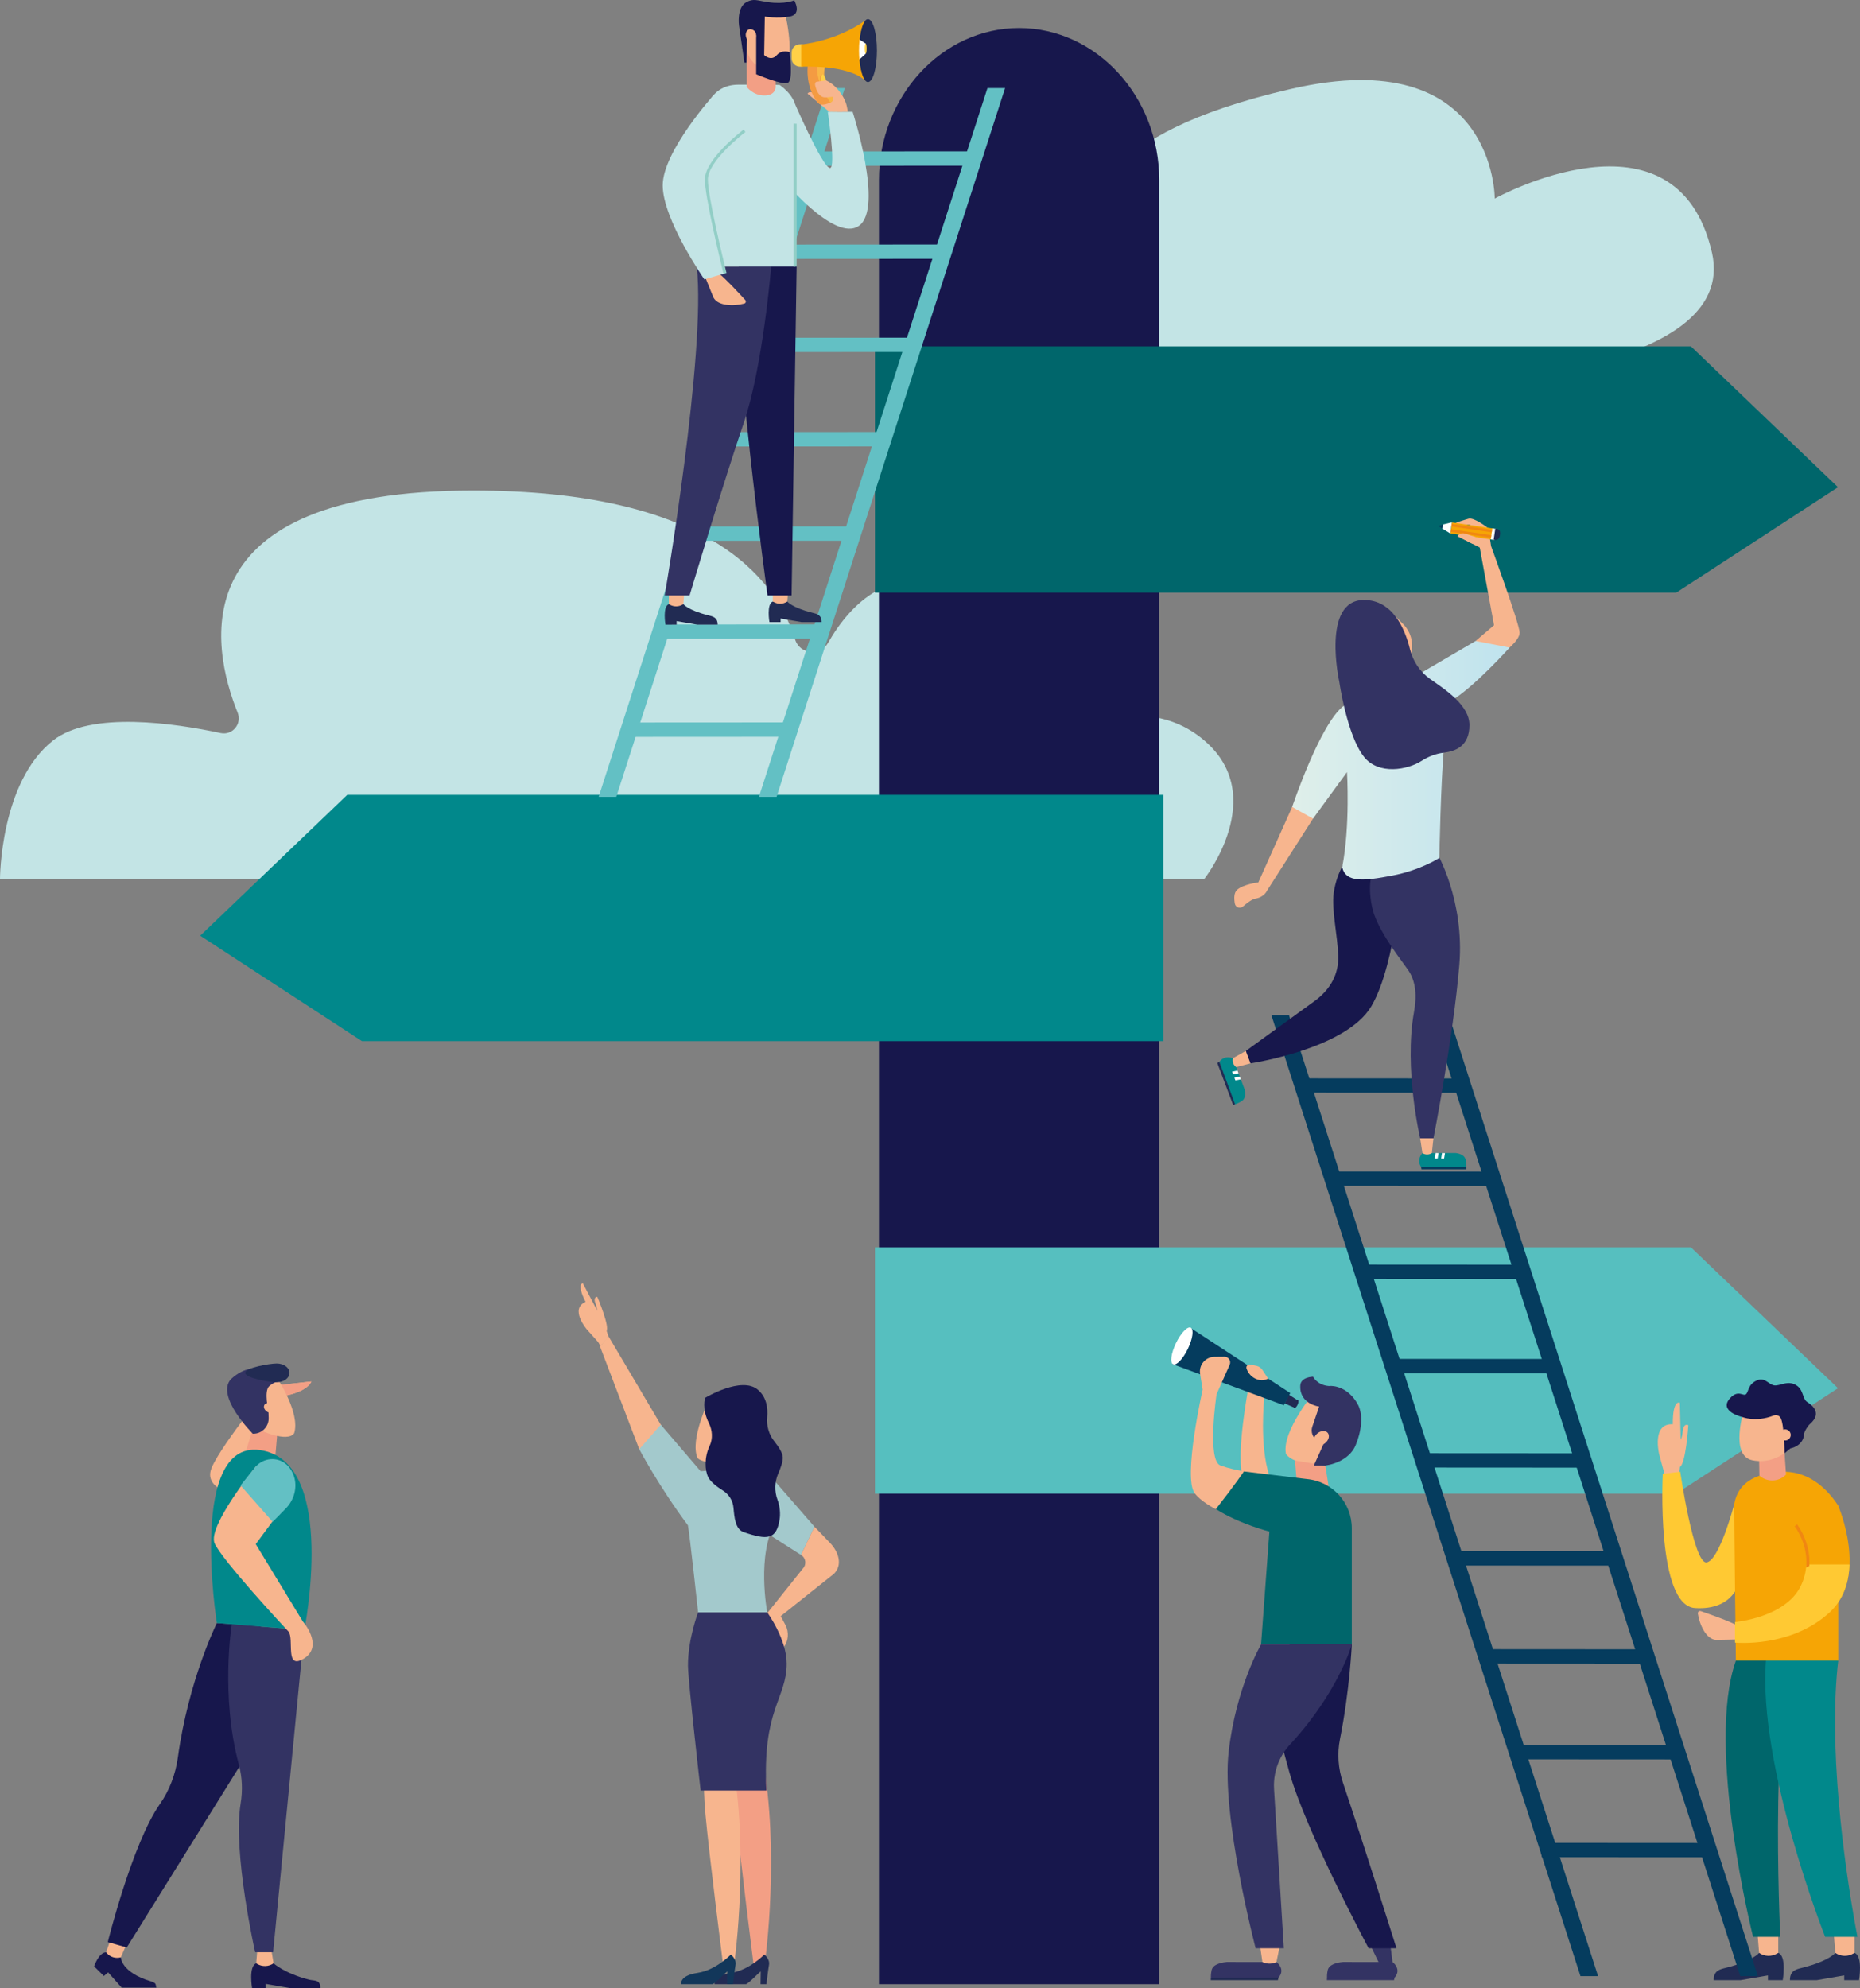 <?xml version="1.0" encoding="UTF-8"?> <svg xmlns="http://www.w3.org/2000/svg" xmlns:xlink="http://www.w3.org/1999/xlink" width="929px" height="993px" viewBox="0 0 929 993" version="1.1"><rect x="0" y="0" width="929" height="993" fill="#808080" stroke="none"/><title>software - analyse</title><defs><linearGradient x1="-0.009%" y1="49.996%" x2="100%" y2="49.996%" id="linearGradient-1"><stop stop-color="#DFEFEA" offset="0%"></stop><stop stop-color="#BFE3EE" offset="100%"></stop></linearGradient></defs><g id="Wesbite-design" stroke="none" stroke-width="1" fill="none" fill-rule="evenodd"><g id="Let's-Develop.---software" transform="translate(-786, -4373)" fill-rule="nonzero"><g id="software---analyse" transform="translate(786, 4373)"><path d="M0,439 L601.5,439 C601.5,439 634.125,397.657 601.5,369.828 C583.498,354.473 562.245,356.06 546.799,360.574 C536.739,363.512 526.707,356.717 524.497,346.449 C520.834,329.451 509.566,307.208 477.186,294.058 C445.33,281.125 425.182,300.872 413.52,321.164 C409.68,327.837 399.47,326.833 397.157,319.493 C387.06,287.46 351.869,245 236.247,245 C89.19,245 105.534,323.332 118.676,355.891 C120.961,361.541 116.128,367.407 110.18,366.13 C87.494,361.269 45.391,354.971 26.508,369.828 C0,390.683 0,439 0,439 Z" id="Path" fill="#C3E4E5"></path><path d="M855.036,126.062 C869.153,187.423 724.502,195.31 664.902,195.985 C648.375,196.173 631.933,194.597 615.735,191.315 C565.331,181.083 454.998,154.234 470.474,117.716 C490.441,70.609 550.407,103.452 550.407,103.452 C550.407,103.452 542.88,67.89 644.926,44.398 C746.972,20.906 746.569,99.184 746.569,99.184 C746.569,99.184 837.3,48.984 855.027,126.071 L855.036,126.062 Z" id="Path" fill="#C3E4E5"></path><path d="M578.991,991 L578.991,89.934 C578.991,48.174 547.495,14 508.995,14 L508.995,14 C470.496,14 439,48.174 439,89.934 L439,991 L579,991 L578.991,991 Z" id="Path" fill="#17174C"></path><polygon id="Path" fill="#00666B" points="437 173 844.562 173 918 243.347 837.227 296 437 296"></polygon><polygon id="Path" fill="#56BFBF" points="437 623 844.562 623 918 693.347 837.227 746 437 746"></polygon><polygon id="Path" fill="#01888B" points="581 397 173.436 397 100 467.342 180.781 520 581 520"></polygon><g id="Group" transform="translate(47, 681)"><g transform="translate(0, 287.416)" id="Path"><path d="M13.357,9.19 C13.357,9.19 13.385,16.695 28.444,21.196 C31.529,22.123 30.528,23.04 31.108,24.331 L13.787,24.331 L7.001,16.695 L4.889,18.51 L0,13.7 C0,13.7 2.281,6.738 6.01,6.672 C9.086,7.72 13.357,9.18 13.357,9.18 L13.357,9.19 Z" fill="#17174C"></path><path d="M16.171,2.695 L13.357,9.19 L13.357,9.19 C10.796,9.92 8.039,9.087 6.319,7.047 L6.01,6.682 L8.282,0 L16.171,2.695 Z" fill="#F7B58E"></path></g><g transform="translate(78.465, 291.693)" id="Path"><path d="M11.176,7.898 C11.176,7.898 16.578,12.914 28.898,16.059 C31.609,16.751 34.535,15.825 34.535,20.307 L19.588,20.307 L7.156,18.155 L7.156,20.307 L0.445,20.307 C0.445,20.307 -1.425,9.311 2.501,7.898 L11.185,7.898 L11.176,7.898 Z" fill="#17174C"></path><path d="M9.858,0 L11.176,7.898 L11.176,7.898 C8.727,9.601 5.511,9.704 2.95,8.179 L2.492,7.898 L3.165,0 L9.867,0 L9.858,0 Z" fill="#F7B58E"></path></g><path d="M61.319,129.638 C61.319,129.638 47.213,157.881 41.839,196.755 C40.68,205.13 37.66,213.197 32.809,220.122 C19.041,239.774 6.833,288.988 6.833,288.988 L16.311,291.684 L83.677,183.522 L83.219,131.332 L61.309,129.638 L61.319,129.638 Z" id="Path" fill="#17174C"></path><path d="M68.778,130.246 C68.778,130.246 62.973,165.658 72.33,200.479 C74.031,206.805 74.246,213.403 73.18,219.86 C69.17,244.116 80.434,294.042 80.434,294.042 L89.407,294.042 L105.008,133.166 L68.778,130.256 L68.778,130.246 Z" id="Path" fill="#333363"></path><path d="M70.255,65.591 C70.255,65.591 55.86,62.718 58.206,53.594 C60.552,44.47 87.454,11.323 87.454,11.323 L108.513,8.984 C108.513,8.984 107.167,14.084 93.894,16.405 C80.621,18.726 70.245,65.591 70.245,65.591 L70.255,65.591 Z" id="Path" fill="#F7B58E"></path><path d="M91.174,17.518 C89.903,15.478 88.678,13.41 87.435,11.342 L87.454,11.323 L108.513,8.984 C108.513,8.984 107.167,14.084 93.894,16.405 C92.969,16.564 92.062,16.966 91.174,17.528 L91.174,17.518 Z" id="Path" fill="#F39F85"></path><polygon id="Path" fill="#F39F85" points="91.557 34.298 90.23 49.589 75.461 44.91 79.265 32.716"></polygon><path d="M91.744,7.814 C91.744,7.814 103.054,24.865 99.932,34.831 C96.418,39.828 81.995,32.875 81.995,32.875 L81.995,9.761 L91.744,7.805 L91.744,7.814 Z" id="Path" fill="#F7B58E"></path><path d="M93.894,8.319 C93.894,8.319 90.183,8.872 87.454,11.333 C84.724,13.794 87.061,23.676 87.061,23.676 L87.183,27.157 C87.332,31.481 83.874,35.065 79.555,35.065 L79.265,35.065 C79.265,35.065 60.543,16.405 68.348,7.814 C81.995,-4.679 93.903,8.319 93.903,8.319 L93.894,8.319 Z" id="Path" fill="#333363"></path><path d="M90.183,23.274 C90.454,22.066 89.482,20.616 88.015,20.036 C86.547,19.456 85.136,19.97 84.865,21.177 C84.593,22.385 85.566,23.835 87.033,24.415 C88.501,24.996 89.912,24.481 90.183,23.274 Z" id="Path" fill="#F7B58E"></path><path d="M97.596,4.688 C97.596,7.281 94.735,9.377 91.211,9.377 C87.687,9.377 75.461,7.281 75.461,4.688 C75.461,2.096 87.678,0 91.211,0 C94.745,0 97.596,2.096 97.596,4.688 Z" id="Path" fill="#212B53"></path><path d="M61.319,129.638 C61.319,129.638 46.335,35.851 84.332,43.497 C121.422,50.955 104.999,133.157 104.999,133.157 L61.319,129.638 L61.319,129.638 Z" id="Path" fill="#01888B"></path><path d="M80.817,51.414 C80.817,51.414 56.486,81.434 60.178,89.819 C63.87,98.204 95.38,132.081 97.166,133.971 C99.923,137.911 95.24,153.08 104.597,147.484 C113.953,141.888 106.373,131.276 104.232,128.833 L80.724,90.212 L94.717,71.337 L80.808,51.404 L80.817,51.414 Z" id="Path" fill="#F7B58E"></path><path d="M73.143,60.903 L89.192,79.104 L95.698,72.479 C99.895,68.202 101.671,61.923 99.783,56.233 C99.147,54.324 98.119,52.452 96.511,50.861 C96.446,50.796 96.38,50.73 96.315,50.674 C91.763,46.285 84.36,46.968 80.396,51.891 L73.143,60.912 L73.143,60.903 Z" id="Path" fill="#63C0C4"></path></g><g id="Group" transform="translate(585, 663)"><g transform="translate(19.732, 308.687)" id="Path"><path d="M32.816,8.258 L8.004,8.23 C4.711,8.577 1.032,9.514 0.413,12.364 C0.413,12.364 -0.019,14.257 0.056,16.141 C0.938,17.172 33.838,16.001 33.838,16.001 L33.979,15.879 C37.461,11.689 32.825,8.258 32.825,8.258 L32.816,8.258 Z" fill="#333363"></path><polygon fill="#212B53" points="0.047 16.141 33.829 16.001 33.538 17.313 0 17.313"></polygon><path d="M34.514,0 L32.816,8.258 L32.816,8.258 C30.826,9.261 28.236,9.327 26.162,8.417 L25.787,8.249 L24.595,0 L34.523,0 L34.514,0 Z" fill="#F7B58E"></path></g><g transform="translate(77.725, 308.687)" fill="#333363" id="Path"><path d="M32.816,8.258 L8.004,8.23 C4.711,8.577 1.032,9.514 0.413,12.364 C0.413,12.364 -0.019,14.257 0.056,16.141 C0.938,17.172 33.838,16.001 33.838,16.001 L33.979,15.879 C37.461,11.689 32.825,8.258 32.825,8.258 L32.816,8.258 Z"></path><polygon points="0.047 16.141 33.829 16.001 33.538 17.313 0 17.313"></polygon><path d="M31.736,0 L32.816,8.258 L32.816,8.258 C30.826,9.261 28.236,9.327 26.162,8.417 L25.787,8.249 L21.808,0 L31.736,0 Z"></path></g><path d="M72.432,31.044 L92.871,44.355 L86.565,60.487 C86.471,60.712 86.358,60.927 86.255,61.152 C85.805,61.124 85.354,61.096 84.904,61.096 C84.829,61.096 84.754,61.096 84.678,61.096 C84.603,61.096 84.538,61.096 84.463,61.096 C78.992,61.096 74.29,64.452 71.438,68.979 C68.125,68.726 64.841,67.929 61.791,66.476 C59.717,65.492 57.906,64.311 57.249,63.036 C55.063,51.591 72.432,31.044 72.432,31.044 L72.432,31.044 Z" id="Path" fill="#F7B58E"></path><path d="M46.439,35.216 C46.439,35.216 43.933,58.912 48.973,73.994 C46.636,76.018 38.05,85.214 35.347,73.3 C32.645,61.386 38.378,31.044 38.378,31.044 L46.439,35.216 L46.439,35.216 Z" id="Path" fill="#F7B58E"></path><g transform="translate(0.674, 0.318)" id="Path"><g transform="translate(55.966, 33.22)" fill="#212B53"><polygon points="2.064 0 6.869 3.093 5.152 6.674 0 4.406"></polygon><path d="M4.898,4.312 C4.42,5.409 4.382,6.449 4.823,6.646 C5.264,6.833 6.006,6.102 6.494,5.005 C6.972,3.909 7.01,2.868 6.569,2.671 C6.128,2.475 5.386,3.215 4.898,4.312 Z"></path></g><path d="M0.019,15.747 C0.019,15.747 0.009,15.654 0,15.616 C0.901,13.554 2.496,10.292 4.645,7.283 C8.117,2.428 9.112,0 9.112,0 L58.762,32.46 L55.543,38.525 L0.009,18.025 C0.056,17.266 0.075,16.516 0.009,15.766 L0.019,15.747 Z" fill="#053C5E"></path></g><polygon id="Path" fill="#F39F85" points="76.946 68.988 78.729 80.124 62.936 80.124 61.791 66.476"></polygon><path d="M36.145,96.621 C36.145,96.621 17.49,90.688 11.634,82.702 C5.788,74.725 15.679,31.035 15.679,31.035 L14.402,23.171 C13.68,18.746 17.077,14.716 21.572,14.678 L26.554,14.631 C28.628,14.613 30.027,16.741 29.182,18.634 L22.623,33.369 C22.623,33.369 17.705,66.458 24.593,68.96 C32.814,71.885 42.113,72.588 42.113,72.588 L36.126,96.593 L36.145,96.621 Z" id="Path" fill="#F7B58E"></path><path d="M71.203,68.988 L75.998,58.359 L72.883,56.4 C70.584,54.956 69.57,52.116 70.452,49.548 L73.868,39.527 C73.868,39.527 64.146,38.337 64.437,29.292 C64.437,24.633 70.856,24.605 70.856,24.605 C70.856,24.605 72.77,28.767 78.729,29.264 C81.281,28.945 88.301,29.882 93.04,38.14 C96.221,43.689 94.832,52.388 92.054,58.912 C89.567,64.761 83.224,68.023 76.946,68.988 L71.203,68.988 Z" id="Path" fill="#333363"></path><path d="M90.177,158.318 C90.177,158.318 89.183,180.992 84.275,205.569 C82.83,212.806 83.374,220.305 85.729,227.297 C96.868,260.357 112.492,310.084 112.492,310.084 L98.595,310.084 C98.595,310.084 67.112,251.321 58.995,222.17 C50.878,193.018 49.489,183.767 49.489,183.767 L59.145,158.318 L90.168,158.318 L90.177,158.318 Z" id="Path" fill="#17174C"></path><path d="M78.579,53.4 C79.151,55.078 77.997,57.29 75.998,58.349 C74,59.409 71.916,58.912 71.344,57.234 C70.771,55.556 71.926,53.344 73.924,52.285 C75.923,51.226 78.006,51.722 78.579,53.4 Z" id="Path" fill="#F7B58E"></path><path d="M44.862,158.318 L90.168,158.318 L90.168,100.258 C90.168,87.538 80.474,76.909 67.797,75.728 L36.286,71.922 C36.286,71.922 32.579,77.584 22.257,90.754 C34.662,98.412 49.02,101.936 49.02,101.936 L44.853,158.327 L44.862,158.318 Z" id="Path" fill="#00666B"></path><path d="M90.177,158.318 C90.177,158.318 83.778,181.451 60.168,207.379 C56.226,211.297 50.549,219.442 51.356,230.953 L56.226,310.074 L42.132,310.074 C42.132,310.074 24.95,244.376 28.656,211.981 C32.363,179.595 44.872,158.308 44.872,158.308 L90.177,158.308 L90.177,158.318 Z" id="Path" fill="#333363"></path><path d="M8.293,10.685 C5.854,15.738 2.55,19.187 0.908,18.4 C-0.734,17.612 -0.086,12.879 2.344,7.826 C4.784,2.774 8.087,-0.675 9.729,0.112 C11.371,0.899 10.724,5.633 8.293,10.685 Z" id="Path" fill="#FFFFFF"></path><path d="M48.4,25.552 L47.978,25.748 C46.505,26.451 44.806,26.564 43.248,26.048 L42.967,25.955 C40.405,25.102 38.416,23.077 37.59,20.518 L37.59,20.518 C37.224,19.374 38.228,18.268 39.401,18.512 L42.535,19.168 C43.755,19.421 44.825,20.152 45.51,21.193 L48.381,25.552 L48.4,25.552 Z" id="Path" fill="#F7B58E"></path></g><g id="Group" transform="translate(828, 689)"><path d="M11.46,30.992 C12.454,33.18 12.604,35.668 11.882,37.959 L10.607,47.003 L9.05,48.05 L3.254,50.435 C3.873,48.658 3.254,46.816 3.254,46.816 L0.713,37.464 C0.713,37.464 -3.245,21.686 7.493,22.36 C7.437,9.51 11.029,11.633 11.029,11.633 L11.273,22.743 L11.46,31.001 L11.46,30.992 Z" id="Path" fill="#F7B58E"></path><path d="M38.189,62.247 C38.189,62.247 30.677,90.828 24.271,91.342 C17.866,91.856 11.207,46.058 11.207,46.058 L2.495,47.106 C2.495,47.106 -0.891,112.955 18.653,114.161 C38.189,115.359 40.768,100.797 40.768,100.797 L38.189,62.247 L38.189,62.247 Z" id="Path" fill="#FFC933"></path><path d="M39.005,140.404 L90.117,140.404 L90.117,62.986 C75.515,40.765 57.311,46.816 57.311,46.816 C57.311,46.816 40.758,47.115 38.179,62.247 C38.179,73.199 38.995,140.404 38.995,140.404 L39.005,140.404 Z" id="Path" fill="#F6A505"></path><path d="M63.295,36.528 L64.054,47.471 L63.698,47.817 C60.097,51.23 54.46,51.314 50.765,47.994 L50.765,47.994 L50.596,39.764 L63.304,36.528 L63.295,36.528 Z" id="Path" fill="#F39F85"></path><g transform="translate(34.432, 0)" id="Path"><path d="M32.876,13.662 L31.948,31.749 C30.147,31.675 29.088,33.611 29.425,35.303 C29.238,35.715 29.134,36.173 29.125,36.631 C25.993,38.867 20.3,41.784 12.957,40.382 C1.478,38.193 8.408,16.056 8.408,16.056 L32.876,13.653 L32.876,13.662 Z" fill="#F7B58E"></path><path d="M38.644,27.251 C38.729,25.923 40.548,23.108 41.551,22.238 C48.051,16.627 42.236,12.54 40.173,11.221 C37.894,9.762 38.344,5.638 35.39,3.328 C30.879,-0.188 26.537,3.459 23.648,2.926 C20.76,2.393 18.968,-1.442 14.767,0.588 C10.565,2.617 11.034,5.909 9.684,7.293 C8.333,8.677 5.867,4.843 1.768,9.229 C-4.459,15.888 7.761,18.741 7.761,18.741 C7.761,18.741 14.448,21.499 23.301,18.039 C24.511,17.562 25.955,17.824 26.724,18.881 C28.834,21.761 28.862,36.856 28.862,36.856 L31.817,34.406 C31.817,34.406 38.26,33.339 38.644,27.26 L38.644,27.251 Z" fill="#17174C"></path><path d="M31.76,28.738 C31.179,30.16 29.547,30.842 28.131,30.253 C26.705,29.673 26.021,28.046 26.612,26.634 C27.193,25.212 28.825,24.53 30.241,25.119 C31.667,25.699 32.351,27.326 31.76,28.738 Z" fill="#F7B58E"></path></g><g transform="translate(27.919, 277.704)" id="Path"><path d="M22.677,8.67 C22.677,8.67 19.798,12.644 6.218,16.095 C3.226,16.853 0,17.376 0,22.296 L13.402,22.296 L27.104,19.93 L27.104,22.296 L34.503,22.296 C34.503,22.296 36.566,10.222 32.243,8.679 L22.668,8.679 L22.677,8.67 Z" fill="#212B53"></path><path d="M21.974,0 L22.677,8.67 L22.677,8.67 C25.378,10.54 28.923,10.652 31.746,8.969 L32.252,8.67 L32.252,0 L21.974,0 L21.974,0 Z" fill="#F7B58E"></path></g><g transform="translate(66.005, 277.704)" id="Path"><path d="M22.668,8.67 C22.668,8.67 19.788,12.644 6.208,16.095 C3.217,16.853 0,17.376 0,22.296 L13.402,22.296 L27.104,19.93 L27.104,22.296 L34.503,22.296 C34.503,22.296 36.566,10.222 32.243,8.679 L22.668,8.679 L22.668,8.67 Z" fill="#212B53"></path><path d="M21.964,0 L22.668,8.67 L22.668,8.67 C25.369,10.54 28.914,10.652 31.736,8.969 L32.243,8.67 L32.243,0 L21.964,0 L21.964,0 Z" fill="#F7B58E"></path></g><path d="M90.089,62.986 C90.089,62.986 105.413,98.244 85.859,116.256 C66.314,134.269 39.774,131.201 39.774,131.201 L39.774,121.045 C39.774,121.045 63.763,119.025 71.444,103.032 C79.135,87.04 68.368,73.199 68.368,73.199" id="Path" fill="#F6A505"></path><path d="M41.34,129.808 L29.101,130.06 C24.13,129.789 20.829,122.391 20.004,116.892 C19.882,116.069 20.698,115.415 21.486,115.686 C25.64,117.126 36.322,120.895 39.08,122.607 L41.34,129.817 L41.34,129.808 Z" id="Path" fill="#F7B58E"></path><path d="M39.005,140.404 C23.755,183.331 47.586,278.378 47.586,278.378 L61.166,278.378 C61.166,278.378 54.76,143.602 72.438,140.404 L39.005,140.404 L39.005,140.404 Z" id="Path" fill="#00666B"></path><path d="M74.183,92.371 C74.023,95.71 73.245,99.319 71.454,103.042 C63.763,119.034 38.536,121.148 38.536,121.148 L38.536,131.407 C38.536,131.407 66.324,134.278 85.868,116.266 C92.958,109.738 95.444,100.937 95.762,92.38 L74.183,92.38 L74.183,92.371 Z" id="Path" fill="#FFC933"></path><path d="M74.061,93.914 C74.595,93.671 75.139,93.437 75.665,93.184 C76.584,81.373 69.653,72.46 69.569,72.348 L68.359,73.302 C68.443,73.414 75.346,82.298 74.052,93.914 L74.061,93.914 Z" id="Path" fill="#F08712"></path><path d="M9.116,32.357 C9.116,32.357 11.939,31.516 12.379,26.381 C12.82,21.247 15.249,22.837 15.249,22.837 C15.249,22.837 13.983,43.066 10.747,43.823 C7.512,44.581 9.116,32.357 9.116,32.357 L9.116,32.357 Z" id="Path" fill="#F7B58E"></path><path d="M54.038,140.404 C49.883,193.038 83.589,278.378 83.589,278.378 L99.73,278.378 C99.73,278.378 88.757,223.807 88.532,172.594 C88.485,161.512 88.935,150.588 90.117,140.404 L54.029,140.404 L54.038,140.404 Z" id="Path" fill="#01888B"></path></g><g id="Group" transform="translate(289, 641)"><path d="M93.357,246.337 C99.895,293.206 92.741,341.759 92.741,341.338 C92.741,340.917 87.529,341.338 87.529,341.338 C87.529,341.338 80.309,284.375 78.61,265.356 C76.919,246.337 78.61,245.073 78.61,245.073 C78.61,245.073 86.819,199.479 93.357,246.337 L93.357,246.337 Z" id="Path" fill="#F39F85"></path><polygon id="Path" fill="#A3C9CC" points="95.066 125.407 111.056 135.623 117.8 121.54 97.149 97.811"></polygon><g fill="#F7B58E" id="Path"><polygon points="10.709 31.558 30.276 82.828 42.772 73.51 14.856 26.314"></polygon><g><path d="M9.579,14.159 C11.12,15.414 12.147,17.193 12.455,19.16 L14.856,26.314 L14.099,27.663 L10.718,31.568 C10.522,30.022 9.382,28.889 9.382,28.889 L4.059,22.915 C4.059,22.915 -4.674,12.708 3.48,9.243 C-1.302,-0.243 2.125,0.001 2.125,0.001 L6.412,8.129 L9.597,14.169 L9.579,14.159 Z"></path><path d="M8.355,16.032 C8.355,16.032 10.12,14.365 8.551,10.414 C6.982,6.453 9.354,6.733 9.354,6.733 C9.354,6.733 15.892,22.156 13.791,23.917 C11.689,25.668 8.355,16.042 8.355,16.042 L8.355,16.032 Z"></path></g></g><path d="M66.804,93.362 L60.948,93.821 L41.035,70.551 L30.285,82.818 C30.285,82.818 40.148,101.491 54.587,120.828 C55.409,124.761 59.687,164.316 59.687,164.316 L94.207,164.316 C94.207,164.316 88.706,135.296 98.419,119.142 C108.133,102.989 66.813,93.362 66.813,93.362 L66.804,93.362 Z" id="Path" fill="#A3C9CC"></path><path d="M78.115,246.337 C84.652,293.206 77.498,341.759 77.498,341.338 C77.498,340.917 72.286,341.338 72.286,341.338 C72.286,341.338 65.067,284.375 63.367,265.356 C61.676,246.337 63.367,245.073 63.367,245.073 C63.367,245.073 71.577,199.479 78.115,246.337 L78.115,246.337 Z" id="Path" fill="#F7B58E"></path><path d="M65.543,57.17 L85.428,64.146 L83.466,79.026 C83.438,79.232 83.382,79.438 83.345,79.644 C82.962,79.709 82.579,79.784 82.205,79.878 C82.14,79.897 82.084,79.915 82.019,79.934 C81.963,79.953 81.897,79.953 81.841,79.972 C77.255,81.105 74.005,84.907 72.548,89.298 C69.718,89.776 66.804,89.776 63.946,89.186 C62.003,88.783 60.238,88.165 59.425,87.229 C55.232,78.052 65.552,57.16 65.552,57.16 L65.543,57.17 Z" id="Path" fill="#F7B58E"></path><path d="M65.029,69.699 C66.823,73.295 67.15,77.527 65.44,81.161 C62.741,86.901 62.975,93.334 64.777,96.865 C66.001,99.271 69.214,101.678 72.062,103.457 C75.051,105.33 77.022,108.467 77.339,111.988 C77.778,116.829 78.245,122.776 82.374,124.199 C94.375,128.347 98.774,127.945 100.371,117.916 C100.782,115.359 100.642,111.595 99.335,108.092 C97.747,103.832 97.887,99.093 99.708,94.926 C100.913,92.173 101.978,89.149 101.978,87.06 C101.978,84.785 99.905,81.592 97.719,78.867 C95.001,75.467 93.796,71.132 94.188,66.787 C94.571,62.442 93.974,56.898 89.575,53.143 C81.374,46.129 63.171,57.17 63.171,57.17 C63.171,57.17 61.424,62.488 65.029,69.699 L65.029,69.699 Z" id="Path" fill="#17174C"></path><path d="M117.8,121.54 L125.477,129.509 C130.577,134.799 132.155,142.169 126.028,146.224 L100.941,166.198 L103.248,170.524 C105.191,174.167 104.836,178.615 102.333,181.902 L99.68,185.385 L93.815,165.187 L112,142.422 C113.952,140.381 113.485,137.056 111.056,135.633 L111.056,135.633 L117.8,121.549 L117.8,121.54 Z" id="Path" fill="#F7B58E"></path><path d="M59.678,164.316 C59.678,164.316 54.615,177.472 54.615,190.788 C54.615,198.111 60.939,253.304 60.939,253.304 L93.806,253.304 C91.583,212.542 103.902,207.541 103.902,189.918 C103.902,177.491 94.188,164.316 94.188,164.316 L59.668,164.316 L59.678,164.316 Z" id="Path" fill="#333363"></path><path d="M92.741,335.204 C92.741,335.204 95.618,337.471 95.085,340.355 C94.562,343.239 93.815,350 93.815,350 L90.864,350 L90.957,343.698 C90.957,343.286 84.624,350 83.55,350 L67.915,350 C67.915,350 66.879,345.749 76.06,344.381 C85.241,343.014 92.75,335.204 92.75,335.204 L92.741,335.204 Z" id="Path" fill="#212B53"></path><path d="M76.041,335.204 C76.041,335.204 78.918,337.471 78.385,340.355 C77.862,343.239 77.115,350 77.115,350 L74.164,350 L74.257,343.698 C74.257,343.286 67.925,350 66.851,350 L51.216,350 C51.216,350 50.179,345.749 59.36,344.381 C68.541,343.014 76.05,335.204 76.05,335.204 L76.041,335.204 Z" id="Path" fill="#12375A"></path></g><g id="Group" transform="translate(635, 507)" fill="#053C5E"><polygon id="Path" points="234.206 480 79.831 0 88.615 0 243 480"></polygon><polygon id="Path" points="154.385 480 0 0 8.794 0 163.179 480"></polygon><polygon id="Path" points="128.61 124.65 128.61 131.808 45.898 131.761 44.485 124.604"></polygon><polygon id="Path" points="111.518 78.138 111.518 85.296 28.796 85.249 27.384 78.091"></polygon><polygon id="Path" points="97.372 31.626 97.372 38.784 14.66 38.737 13.247 31.579"></polygon><polygon id="Path" points="143.682 171.752 143.682 178.91 60.96 178.863 59.548 171.705"></polygon><polygon id="Path" points="157.818 218.863 157.818 226.021 75.106 225.974 73.693 218.816"></polygon><polygon id="Path" points="172.45 267.799 175.79 274.957 93.078 274.919 91.656 267.761"></polygon><polygon id="Path" points="187.952 316.744 191.301 323.902 108.58 323.855 107.167 316.697"></polygon><polygon id="Path" points="202.481 364.594 205.821 371.752 123.109 371.705 121.687 364.547"></polygon><polygon id="Path" points="214.512 413.492 217.852 420.65 135.14 420.604 133.728 413.446"></polygon></g><g id="Group" transform="translate(299, 44)" fill="#63C0C4"><polygon id="Path" points="8.81 354 122.952 0 114.133 0 0 354"></polygon><polygon id="Path" points="88.867 354 203 0 194.19 0 80.048 354"></polygon><polygon id="Path" points="74.025 124.705 74.025 131.856 156.972 131.809 158.388 124.658"></polygon><polygon id="Path" points="91.175 78.176 91.175 85.336 174.122 85.289 175.539 78.129"></polygon><polygon id="Path" points="105.351 31.647 105.351 38.807 188.308 38.76 189.724 31.6"></polygon><polygon id="Path" points="58.919 171.824 58.919 178.984 141.866 178.938 143.283 171.777"></polygon><polygon id="Path" points="44.734 218.952 44.734 226.113 127.69 226.066 129.107 218.905"></polygon><polygon id="Path" points="30.07 267.906 26.711 275.066 109.667 275.019 111.084 267.859"></polygon><polygon id="Path" points="14.514 316.868 11.165 324.029 94.112 323.982 95.528 316.822"></polygon></g><g id="Group" transform="translate(608, 259)"><g transform="translate(0, 265.894)" id="Path"><path d="M7.756,3.662 L13.628,19.171 C14.115,21.344 14.2,23.938 11.958,25.221 C11.958,25.221 10.476,26.083 8.882,26.635 C7.813,26.411 1.041,5.46 1.041,5.46 L1.107,5.329 C3.789,1.836 7.766,3.653 7.766,3.653 L7.756,3.662 Z" fill="#01888B"></path><polygon fill="#212B53" points="8.882 26.635 1.032 5.46 0 6.05 7.906 27.029"></polygon><polygon fill="#FFFFFF" points="10.092 9.796 10.608 11.192 7.897 11.716 7.391 10.358"></polygon><polygon fill="#FFFFFF" points="11.227 12.793 11.733 14.189 9.032 14.713 8.516 13.355"></polygon><path d="M14.265,0 L7.756,3.662 L7.756,3.662 C7.381,5.226 7.944,6.865 9.191,7.876 L9.416,8.064 L16.601,6.219 L14.265,0.009 L14.265,0 Z" fill="#F7B58E"></path></g><path d="M66.243,168.016 C66.243,168.016 59.79,174.956 58.121,187.178 C57.014,195.307 60.062,208.194 60.4,218.308 C60.71,227.552 56.527,234.904 49.183,240.551 L14.265,265.885 L16.601,272.094 C16.601,272.094 64.395,264.939 76.944,243.558 C89.493,222.186 92.466,173.794 92.466,173.794 L66.243,168.006 L66.243,168.016 Z" id="Path" fill="#17174C"></path><path d="M38.444,141.68 L20.483,181.727 C20.483,181.727 13.102,182.588 9.904,185.407 C8.235,186.887 8.31,189.837 8.76,192.319 C9.107,194.202 11.367,194.998 12.812,193.743 C14.79,192.029 17.332,190.1 19.002,189.828 C23.428,189.088 24.76,185.96 24.76,185.96 L50.524,145.604 L38.435,141.671 L38.444,141.68 Z" id="Path" fill="#F7B58E"></path><path d="M129.007,61.137 L138.207,53.279 L131.07,14.459 L119.993,8.812 C119.993,8.812 121.203,6.677 123.933,7.585 C126.662,8.493 128.978,7.95 128.978,7.95 C128.978,7.95 131.051,5.393 127.121,3.661 C124.917,2.181 123.435,3.661 117.039,3.408 C117.039,2.425 125.471,0.093 125.471,0.093 C128.097,-0.75 134.812,4.438 134.812,4.438 C135.262,5.056 135.553,5.768 135.666,6.527 L136.725,13.729 C136.725,13.729 151,52.802 151,56.969 C151,61.137 143,66.859 143,66.859 L128.997,61.146 L129.007,61.137 Z" id="Path" fill="#F7B58E"></path><path d="M79.533,172.043 C79.533,172.043 73.999,178.702 77.32,194.183 C79.439,204.063 88.752,216.501 95.008,225.061 C99.491,231.205 99.585,238.922 98.244,246.405 C93.123,274.829 101.32,309.538 101.32,309.538 L107.96,309.538 C107.96,309.538 117.921,258.683 120.875,222.935 C123.539,190.699 109.724,166.967 109.433,166.545 L79.542,172.052 L79.533,172.043 Z" id="Path" fill="#333363"></path><g transform="translate(110.549, 1.91)"><g><polygon id="Rectangle" fill="#F6A505" transform="translate(16.689, 4.313) rotate(-81.65) translate(-16.689, -4.313) " points="13.906 -6.229 19.469 -6.228 19.473 14.855 13.91 14.854"></polygon><polygon id="Rectangle" fill="#FFFFFF" transform="translate(27.364, 5.87) rotate(-81.65) translate(-27.364, -5.87) " points="24.582 4.908 30.145 4.909 30.146 6.832 24.583 6.831"></polygon><path d="M27.471,8.672 C29,8.888 30.284,8.785 30.65,6.294 C31.053,3.578 29.815,3.334 28.287,3.1 L27.471,8.672 L27.471,8.672 Z" id="Path" fill="#212B53"></path><polygon id="Path" fill="#FFFFFF" points="5.806 5.507 1.754 3.072 2.054 1.068 6.612 0"></polygon><polygon id="Path" fill="#053C5E" points="1.754 3.072 0 1.808 2.054 1.068"></polygon></g><polygon id="Rectangle" fill="#F08712" transform="translate(16.145, 5.531) rotate(-81.66) translate(-16.145, -5.531) " points="15.511 -4.659 16.775 -4.659 16.779 15.721 15.515 15.721"></polygon><polygon id="Rectangle" fill="#F08712" transform="translate(16.53, 2.874) rotate(-81.66) translate(-16.53, -2.874) " points="15.896 -7.316 17.16 -7.316 17.165 13.064 15.9 13.063"></polygon></g><path d="M63.232,93.466 C51.368,102.176 37.394,144.031 37.394,144.031 L47.814,149.865 L64.771,126.63 C64.771,126.63 66.421,153.537 62.37,174.169 C64.217,181.905 73.015,181.034 87.289,178.337 C101.564,175.63 110.905,169.495 110.905,169.495 C110.905,169.495 111.524,132.165 113.363,112.375 C115.21,92.586 111.562,90.47 116.561,91.125 C127.712,84.803 145.982,64.443 145.982,64.443 L129.016,61.146 L92.476,82.528 C92.476,82.528 74.609,87.229 63.232,93.476 L63.232,93.466 Z" id="Path" fill="url(#linearGradient-1)"></path><path d="M83.932,43.951 L92.748,52.642 C96.49,56.332 98.066,61.689 96.931,66.812 L95.899,71.458 L83.932,43.951 L83.932,43.951 Z" id="Path" fill="#F7B58E"></path><path d="M73.258,40.664 C51.856,40.664 60.953,81.694 60.953,81.694 C60.953,81.694 64.771,108.311 73.258,118.997 C80.602,128.25 95.139,125.468 102.033,121.02 C105.4,118.847 109.17,117.405 113.147,116.927 C118.98,116.225 125.921,113.658 125.921,103.15 C125.921,93.26 114.094,85.609 106.319,80.149 C101.245,76.59 97.709,71.261 96.227,65.258 C93.742,55.134 87.664,40.664 73.268,40.664 L73.258,40.664 Z" id="Path" fill="#333363"></path><g transform="translate(100.817, 309.528)" id="Path"><path d="M1.628,7.38 L18.238,7.352 C20.442,7.661 22.909,8.494 23.322,11.042 C23.322,11.042 23.612,12.737 23.565,14.413 C22.975,15.331 0.962,14.292 0.962,14.292 L0.869,14.189 C-1.467,10.443 1.647,7.38 1.647,7.38 L1.628,7.38 Z" fill="#01888B"></path><polygon fill="#053C5E" points="23.556 14.423 0.953 14.301 1.141 15.472 23.584 15.472"></polygon><polygon fill="#FFFFFF" points="8.203 7.361 9.694 7.371 9.234 10.087 7.781 10.087"></polygon><polygon fill="#FFFFFF" points="11.41 7.361 12.902 7.371 12.442 10.087 10.988 10.087"></polygon><path d="M0.493,0.009 L1.628,7.38 L1.628,7.38 C2.96,8.279 4.695,8.335 6.083,7.52 L6.336,7.371 L7.134,0 L0.493,0 L0.493,0.009 Z" fill="#F7B58E"></path></g><path d="M123.942,7.576 C121.213,6.667 120.003,8.803 120.003,8.803 L127.365,12.558 C127.468,12.511 127.562,12.464 127.665,12.427 C128.875,11.94 131.389,10.854 132.542,10.657 C131.839,9.954 125.292,8.035 123.933,7.576 L123.942,7.576 Z" id="Path" fill="#F7B58E"></path></g><g id="Group" transform="translate(331, 0)"><g transform="translate(52.926, 293.877)" id="Path"><path d="M9.303,6.546 C9.303,6.546 11.482,9.548 21.738,12.148 C23.992,12.718 26.434,13.111 26.434,16.823 L16.309,16.823 L5.96,15.037 L5.96,16.823 L0.372,16.823 C0.372,16.823 -1.187,7.715 2.081,6.555 L9.313,6.555 L9.303,6.546 Z" fill="#212B53"></path><path d="M9.829,0 L9.294,6.537 L9.294,6.537 C7.256,7.949 4.579,8.033 2.447,6.761 L2.062,6.537 L2.062,0 L9.829,0 L9.829,0 Z" fill="#F7B58E"></path></g><g transform="translate(1, 295.186)" id="Path"><path d="M9.303,6.537 C9.303,6.537 11.482,9.539 21.738,12.138 C23.992,12.709 26.434,13.101 26.434,16.814 L16.309,16.814 L5.96,15.028 L5.96,16.814 L0.372,16.814 C0.372,16.814 -1.187,7.706 2.081,6.546 L9.313,6.546 L9.303,6.537 Z" fill="#212B53"></path><path d="M9.829,0 L9.294,6.537 L9.294,6.537 C7.256,7.949 4.579,8.033 2.447,6.761 L2.062,6.537 L2.062,0 L9.829,0 L9.829,0 Z" fill="#F7B58E"></path></g><path d="M66.888,133.172 L64.371,297.43 L52.35,297.43 C52.35,297.43 34.054,164.808 37.961,133.172 C41.868,101.526 66.888,133.172 66.888,133.172 Z" id="Path" fill="#17174C"></path><path d="M54.181,133.134 C54.181,133.134 50.002,183.595 40.384,211.528 C30.777,239.461 13.421,297.43 13.421,297.43 L0.986,297.43 C0.986,297.43 21.761,176.282 17.008,133.134 L54.181,133.134 Z" id="Path" fill="#333363"></path><path d="M65.01,49.522 C65.01,49.522 79.82,83.917 83.577,83.917 C86.582,83.917 82.45,55.835 82.45,55.835 L94.856,55.835 C94.856,55.835 110.456,103.967 98.05,112.767 C85.643,121.566 58.388,87.873 58.388,87.873 L65,49.522 L65.01,49.522 Z" id="Path" fill="#C3E4E5"></path><path d="M20.84,137.501 L25.33,148.555 C27.49,152.894 35.435,153.006 40.713,151.631 C41.502,151.426 41.784,150.444 41.23,149.836 C38.337,146.675 30.814,138.567 28.213,136.753 L20.85,137.501 L20.84,137.501 Z" id="Path" fill="#F7B58E"></path><path d="M58.398,42.425 C58.398,42.425 66.137,47.652 66.137,53.637 L66.137,133.134 L20.812,133.134 L20.812,58.809 C20.812,58.809 21.742,42.284 37.961,42.284 C54.181,42.284 58.398,42.425 58.398,42.425 Z" id="Path" fill="#C3E4E5"></path><polygon id="Path" fill="#92CEC6" points="65.385 133.162 65.385 61.773 66.888 61.82 66.888 133.162"></polygon><path d="M41.972,24.666 L41.972,43.416 C41.972,43.416 45.099,47.699 50.753,47.699 C56.407,47.699 56.407,43.64 56.407,43.64 L56.407,31.624 L48.039,29.454 L41.972,24.676 L41.972,24.666 Z" id="Path" fill="#F39F85"></path><path d="M57.13,35.187 C58.867,35.131 60.483,34.85 61.328,34.102 C66.353,26.134 60.633,4.654 60.633,4.654 L42.413,7.908 L41.831,22.3 C41.681,26.144 43.371,29.828 46.386,32.232 L46.386,32.232 C49.617,34.214 53.345,35.308 57.139,35.187 L57.13,35.187 Z" id="Path" fill="#F7B58E"></path><path d="M50.978,8.273 C50.978,8.273 57.027,9.395 63.394,8.273 C69.762,7.151 65.686,0.165 65.686,0.165 C65.686,0.165 60.971,2.307 52.603,1.072 C46.959,0.24 45.437,-0.854 41.812,1.072 C36.891,3.682 38.083,12.547 38.083,12.547 L40.798,31.287 L41.812,31.287 C41.812,31.287 42.066,20.14 42.066,16.353 C43.127,14.623 44.282,14.623 45.174,15.053 C46.132,15.52 46.686,16.559 46.686,17.625 L46.686,37.076 C46.686,37.076 59.13,42.415 62.295,41.452 C65.46,40.489 63.347,26.069 63.347,26.069 C63.347,26.069 59.694,24.489 56.867,27.649 C54.068,30.773 50.659,27.528 50.659,27.528 L50.978,8.282 L50.978,8.273 Z" id="Path" fill="#17174C"></path><path d="M92.48,55.835 L92.039,53.459 C91.072,48.204 86.028,41.677 80.947,39.956 L75.679,39.956 L77.313,51.159 L84.742,55.825 L92.471,55.825 L92.48,55.835 Z" id="Path" fill="#F7B58E"></path><path d="M43.587,14.567 C44.986,14.454 46.329,15.782 46.583,17.54 C46.846,19.298 45.916,20.823 44.517,20.935 C43.117,21.047 41.774,19.719 41.521,17.961 C41.258,16.203 42.188,14.679 43.587,14.567 Z" id="Path" fill="#F7B58E"></path><path d="M79.492,49.925 L89.747,55.835 C89.747,55.835 83.314,55.769 83.201,55.835 L72.345,46.792 C72.345,46.792 73.133,45.211 75.594,46.549 C78.055,47.886 79.492,49.934 79.492,49.934 L79.492,49.925 Z" id="Path" fill="#F7B58E"></path><path d="M25.63,47.259 C25.63,47.259 0,75.604 0,92.595 C0,109.587 20.803,139.531 20.803,139.531 L31.077,136.538 C31.077,136.538 21.808,99.478 21.808,89.622 C21.808,79.765 40.854,65.308 40.854,65.308" id="Path" fill="#C3E4E5"></path><path d="M22.559,89.622 C22.559,98.113 30.101,129.141 31.876,136.37 C31.359,136.51 31.143,136.547 30.354,136.753 C28.175,127.822 21.056,97.973 21.056,89.631 C21.056,79.522 39.614,65.327 40.403,64.728 L41.314,65.916 C41.126,66.056 22.559,80.251 22.559,89.631 L22.559,89.622 Z" id="Path" fill="#92CEC6"></path><g transform="translate(64.418, 9.545)" id="Path"><path d="M8.208,21.817 C8.208,21.817 6.095,32.796 12.904,41.614 C13.327,42.156 14.041,42.568 14.82,42.671 C16.398,42.886 17.506,42.325 18.361,42.091 C19.619,41.736 20.22,41.09 20.502,40.557 C20.746,40.099 20.681,39.557 20.352,39.08 C18.971,37.032 14.707,29.99 16.642,23.753 C13.008,20.826 8.199,21.808 8.199,21.808 L8.208,21.817 Z" fill="#F49B42"></path><path d="M19.309,41.717 C20.089,41.324 20.239,41.062 20.512,40.567 C20.756,40.109 20.69,39.566 20.361,39.089 C18.981,37.041 14.717,30 16.652,23.762 C15.365,22.733 13.937,22.191 12.622,21.92 C12.406,28.765 13.881,33.338 19.3,41.717 L19.309,41.717 Z" fill="#F9B646"></path><g transform="translate(14.148, 27.47)"><g><path d="M0.146,3.409 C0.475,4.98 1.236,6.149 1.856,6.027 C2.476,5.896 2.72,4.521 2.391,2.95 C2.062,1.379 1.302,0.21 0.682,0.332 C0.062,0.463 -0.182,1.838 0.146,3.409 Z" fill="#F49B42"></path><polygon fill="#F49B42" points="0.56 0.379 1.208 0.22 1.161 0.547 0.729 0.715"></polygon><polygon fill="#E7375E" points="1.706 6.027 2.494 5.877 1.593 5.746"></polygon></g><path d="M0.672,3.296 C1.001,4.867 1.762,6.036 2.382,5.915 C3.002,5.784 3.246,4.409 2.917,2.838 C2.588,1.267 1.828,0.098 1.208,0.22 C0.588,0.351 0.344,1.725 0.672,3.296 Z" fill="#FFD147"></path></g><path d="M5.438,12.568 L4.226,12.568 C1.907,12.568 0,14.373 0,16.571 L0,19.75 C0,21.957 1.897,23.753 4.226,23.753 L5.438,23.753 L5.438,12.559 L5.438,12.568 Z" fill="#FFD147"></path><path d="M42.582,15.72 C42.582,24.398 40.582,31.44 38.102,31.44 C35.623,31.44 33.622,24.398 33.622,15.72 C33.622,7.042 35.623,0 38.102,0 C40.582,0 42.582,7.042 42.582,15.72 Z" fill="#212B53"></path><polygon fill="#FFFFFF" points="33.425 9.922 36.966 12.213 36.966 17.3 33.322 20.601 32.054 13.98"></polygon><path d="M33.622,15.72 C33.622,8.426 35.041,2.31 36.956,0.533 L36.956,0.533 C22.127,11.175 4.733,12.681 4.733,12.681 L4.733,23.781 C4.733,23.781 28.25,22.462 36.956,30.916 L36.966,30.916 C35.041,29.139 33.622,23.023 33.622,15.72 Z" fill="#F6A505"></path><path d="M37.445,14.747 C37.445,16.159 37.229,17.3 36.966,17.3 C36.703,17.3 36.477,16.159 36.477,14.747 C36.477,13.335 36.693,12.194 36.966,12.194 C37.238,12.194 37.445,13.335 37.445,14.747 Z" fill="#FFD147"></path></g><path d="M86.78,47.699 C86.413,47.83 85.145,48.625 81.051,48.625 C78.064,48.625 76.721,44.978 76.214,42.986 C76.035,42.284 75.876,41.293 76.749,40.844 L81.539,40.18 L86.77,47.69 L86.78,47.699 Z" id="Path" fill="#F7B58E"></path></g></g></g></g></svg> 